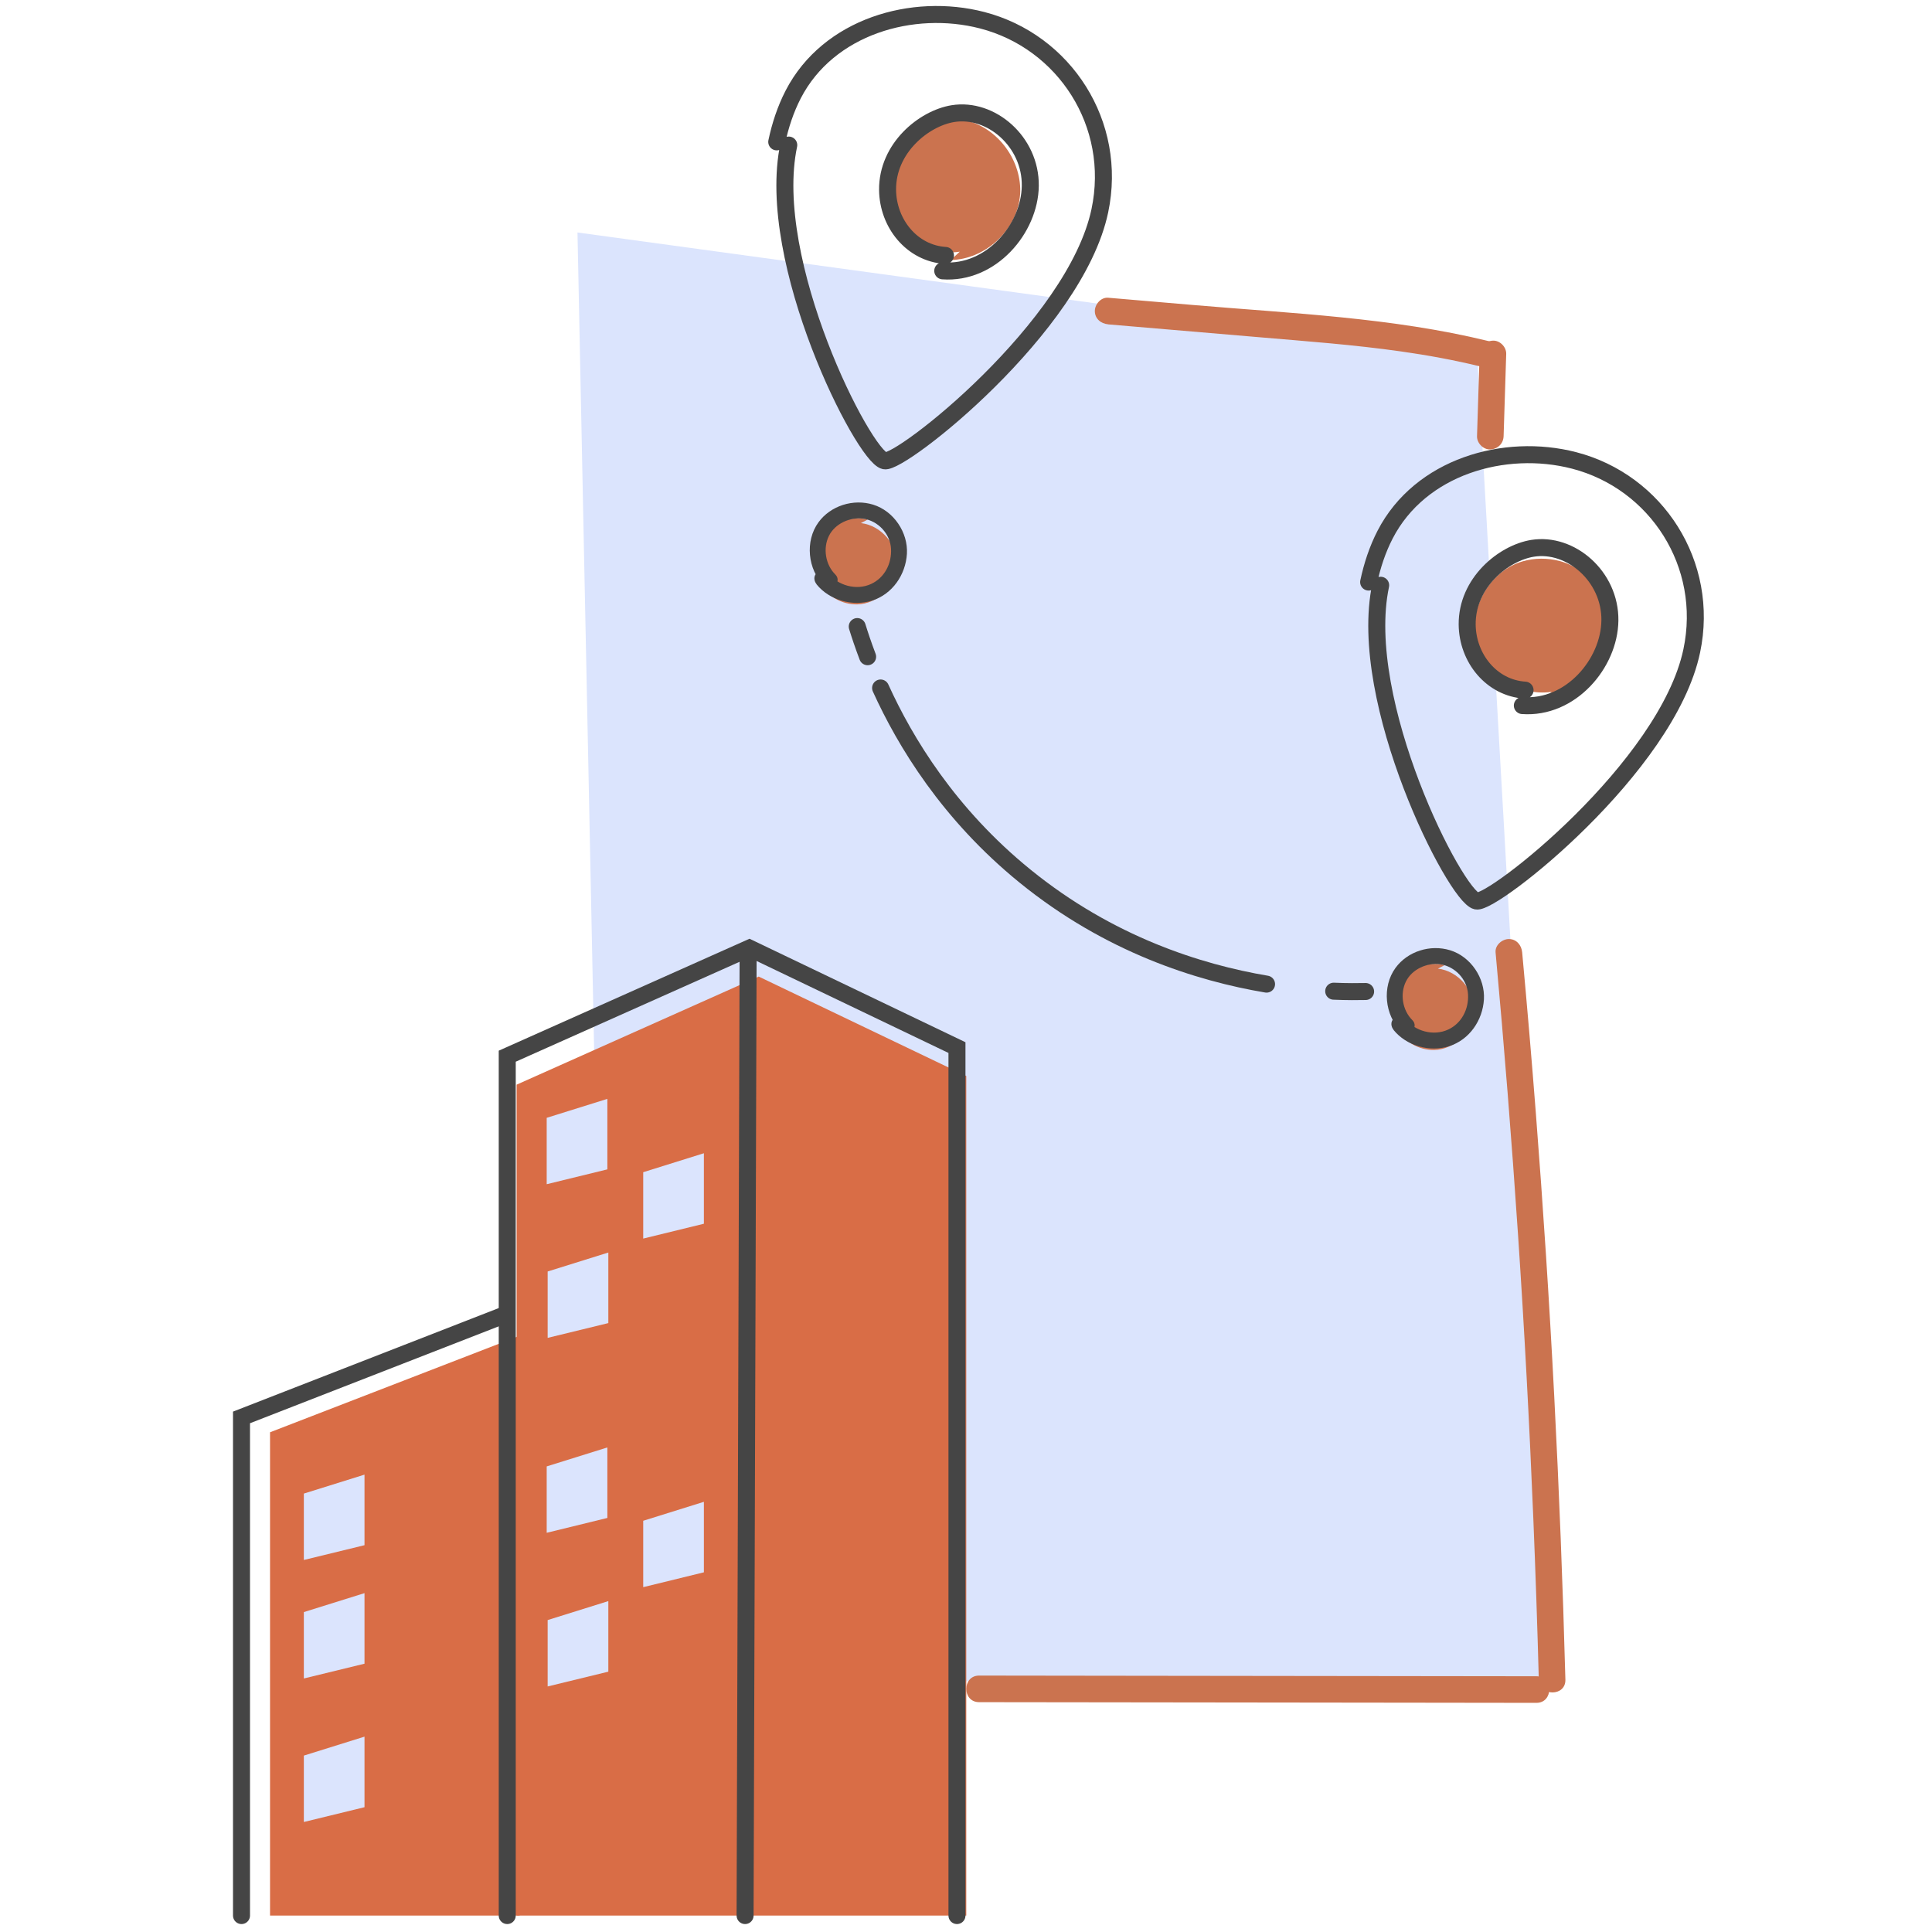 <svg width="400" height="400" viewBox="0 0 400 400" fill="none" xmlns="http://www.w3.org/2000/svg"><path d="M321.511 349.387L175.018 347.835C151.084 347.56 131.09 330.803 125.949 308.333C125.178 305.008 124.727 301.518 124.65 297.973L119.563 48.133L305.845 73.609L321.511 349.398V349.387Z" fill="#DBE4FD"/><path d="M175.029 347.835C151.095 347.56 131.101 330.803 125.96 308.333C125.96 308.333 134.294 328.337 160.607 313.111C160.607 313.111 156.28 344.521 175.029 347.835Z" fill="#A8BAD5"/><path d="M196.839 53.836C203.83 53.715 210.281 47.913 211.129 40.977C211.988 34.041 207.133 26.841 200.384 25.035C197.874 24.364 195.176 24.375 192.677 25.101C185.994 27.061 181.525 34.636 183.044 41.428C184.563 48.221 191.84 53.176 198.71 52.108" fill="#CB734F"/><path d="M299.095 199.823C294.967 198.766 290.244 201.144 288.636 205.085C287.018 209.027 288.713 214.036 292.391 216.183C293.756 216.987 295.341 217.405 296.927 217.383C301.165 217.306 305.008 213.563 305.206 209.335C305.404 205.107 301.925 201.023 297.708 200.549" fill="#CB734F"/><path d="M288.526 213.243C291.18 216.535 296.002 217.878 300.009 216.612C304.226 215.28 306.978 211.251 307.232 206.902C307.485 202.553 304.545 198.072 300.23 196.74C296.145 195.485 291.444 196.938 288.923 200.395C286.082 204.293 286.688 210.161 290.068 213.53C291.576 215.027 293.91 212.693 292.402 211.196C290.343 209.148 289.826 205.757 291.081 203.214C292.336 200.67 295.429 199.272 298.171 199.647C301.253 200.076 303.764 202.773 303.94 205.856C304.116 208.939 302.597 211.889 299.811 213.166C296.784 214.564 292.985 213.53 290.871 210.898C290.31 210.205 289.121 210.315 288.537 210.898C287.855 211.581 287.976 212.539 288.537 213.232L288.526 213.243Z" fill="#454545"/><path d="M179.631 107.574C175.503 106.517 170.78 108.895 169.172 112.836C167.565 116.778 169.249 121.787 172.927 123.934C174.292 124.738 175.877 125.156 177.462 125.134C181.701 125.057 185.543 121.314 185.742 117.086C185.94 112.858 182.461 108.774 178.244 108.3" fill="#CB734F"/><path d="M169.062 120.983C171.716 124.275 176.538 125.618 180.545 124.352C184.762 123.02 187.514 118.991 187.768 114.642C188.021 110.293 185.081 105.812 180.765 104.48C176.681 103.225 171.98 104.678 169.459 108.135C166.618 112.033 167.224 117.901 170.604 121.27C172.112 122.767 174.446 120.433 172.938 118.936C170.879 116.888 170.361 113.497 171.617 110.954C172.872 108.41 175.965 107.012 178.707 107.387C181.789 107.816 184.3 110.513 184.476 113.596C184.652 116.679 183.133 119.629 180.347 120.906C177.319 122.305 173.521 121.27 171.407 118.638C170.846 117.945 169.657 118.055 169.073 118.638C168.391 119.321 168.512 120.279 169.073 120.972L169.062 120.983Z" fill="#454545"/><path d="M163.304 30.034C158.206 54.156 178.816 94.494 183.143 95.408C186.512 96.124 222.623 67.752 227.71 43.63C231.497 25.707 220.421 8.598 203.334 4.183C188.978 0.473 171.506 5.46 164.229 19.541C162.632 22.635 161.542 25.971 160.816 29.373" stroke="#454545" stroke-width="3.52" stroke-linecap="round" stroke-linejoin="round"/><path d="M319.386 144.962C326.377 144.841 332.829 139.039 333.677 132.103C334.535 125.167 329.68 117.967 322.931 116.161C320.421 115.49 317.724 115.501 315.225 116.227C308.542 118.187 304.072 125.762 305.591 132.554C307.111 139.347 314.388 144.302 321.258 143.234" fill="#CB734F"/><path d="M285.851 121.171C280.754 145.292 301.364 185.631 305.69 186.545C309.059 187.261 345.17 158.889 350.257 134.767C354.044 116.844 342.969 99.735 325.882 95.32C311.525 91.61 294.053 96.597 286.776 110.678C285.179 113.772 284.09 117.108 283.363 120.51" stroke="#454545" stroke-width="3.52" stroke-linecap="round" stroke-linejoin="round"/><path d="M282.735 205.283C281.183 205.316 278.937 205.338 276.13 205.217" stroke="#454545" stroke-width="3.52" stroke-linecap="round" stroke-linejoin="round"/><path d="M262.225 203.753C248.199 201.386 229.658 195.551 212.241 181.404C196.443 168.578 187.404 153.649 182.318 142.441" stroke="#454545" stroke-width="3.52" stroke-linecap="round" stroke-linejoin="round"/><path d="M179.631 135.967C178.706 133.523 178.002 131.409 177.484 129.725" stroke="#454545" stroke-width="3.52" stroke-linecap="round" stroke-linejoin="round"/><path d="M229.427 67.158C239.732 68.038 250.048 68.908 260.353 69.789C270.658 70.67 280.214 71.363 290.068 72.762C295.65 73.554 301.188 74.567 306.659 75.91C310.094 76.747 311.57 71.441 308.124 70.604C288.262 65.749 267.531 64.901 247.219 63.161C241.285 62.655 235.362 62.148 229.427 61.642C227.941 61.521 226.675 62.996 226.675 64.394C226.675 65.991 227.941 67.015 229.427 67.147V67.158Z" fill="#CB734F"/><path d="M311.306 90.3C311.482 84.63 311.669 78.96 311.845 73.279C311.889 71.837 310.546 70.461 309.093 70.527C307.562 70.593 306.384 71.738 306.34 73.279C306.164 78.949 305.977 84.619 305.801 90.3C305.757 91.742 307.1 93.118 308.553 93.052C310.083 92.986 311.261 91.841 311.306 90.3Z" fill="#CB734F"/><path d="M309.643 197.18C311.437 216.689 312.99 236.209 314.3 255.751C315.61 275.293 316.656 294.857 317.46 314.421C317.911 325.53 318.296 336.638 318.594 347.747C318.693 351.281 324.197 351.292 324.098 347.747C323.57 328.172 322.799 308.597 321.786 289.033C320.773 269.469 319.496 249.927 317.977 230.396C317.118 219.321 316.171 208.245 315.148 197.169C315.015 195.694 313.981 194.417 312.395 194.417C311.008 194.417 309.511 195.683 309.643 197.169V197.18Z" fill="#CB734F"/><path d="M202.718 352.415C232.752 352.448 262.786 352.492 292.82 352.525C301.242 352.525 309.665 352.547 318.098 352.558C321.643 352.558 321.643 347.053 318.098 347.053C288.064 347.02 258.03 346.976 227.996 346.943C219.574 346.943 211.151 346.921 202.718 346.91C199.173 346.91 199.173 352.415 202.718 352.415Z" fill="#CB734F"/><path d="M107.52 276.58L55.908 296.538V396.595H107.586L107.52 276.58Z" fill="#D96D46"/><path d="M106.961 396.595V224.569L157.083 202.189L200.059 222.772V396.595" fill="#D96D46"/><path d="M105.018 396.595V218.674L155.153 196.295L198.13 216.891V396.595" stroke="#454545" stroke-width="3.52" stroke-miterlimit="10" stroke-linecap="round"/><path d="M154.887 197.852L154.262 396.595" stroke="#454545" stroke-width="3.52" stroke-miterlimit="10" stroke-linecap="round"/><path d="M103.994 272.428L50 293.464V396.595" stroke="#454545" stroke-width="3.52" stroke-miterlimit="10" stroke-linecap="round"/><path d="M62.907 309.231V322.976L75.467 319.916V305.306L62.907 309.231Z" fill="#DBE4FD"/><path d="M113.188 231.434V245.179L125.748 242.105V227.509L113.188 231.434Z" fill="#DBE4FD"/><path d="M113.387 263.248V276.992L125.948 273.932V259.323L113.387 263.248Z" fill="#DBE4FD"/><path d="M133.172 242.691V256.435L145.733 253.362V238.766L133.172 242.691Z" fill="#DBE4FD"/><path d="M113.188 303.603V317.348L125.748 314.274V299.678L113.188 303.603Z" fill="#DBE4FD"/><path d="M113.387 335.417V349.161L125.948 346.101V331.492L113.387 335.417Z" fill="#DBE4FD"/><path d="M133.172 314.86V328.604L145.733 325.531V310.935L133.172 314.86Z" fill="#DBE4FD"/><path d="M62.907 333.767V347.511L75.467 344.451V329.842L62.907 333.767Z" fill="#DBE4FD"/><path d="M62.907 363.478V377.223L75.467 374.162V359.553L62.907 363.478Z" fill="#DBE4FD"/><path d="M315.185 146.076C325.19 146.819 333.201 137.355 333.312 128.47C333.426 119.315 325.156 112.24 317.277 113.527C311.272 114.51 303.682 120.66 303.763 129.316C303.831 136.259 308.808 142.452 315.748 142.887" stroke="#454545" stroke-width="3.52" stroke-linecap="round" stroke-linejoin="round"/><path d="M195.185 56.075C205.19 56.819 213.201 47.355 213.312 38.47C213.426 29.315 205.156 22.24 197.277 23.527C191.272 24.51 183.682 30.66 183.763 39.316C183.831 46.259 188.808 52.452 195.748 52.887" stroke="#454545" stroke-width="3.52" stroke-linecap="round" stroke-linejoin="round"/></svg>